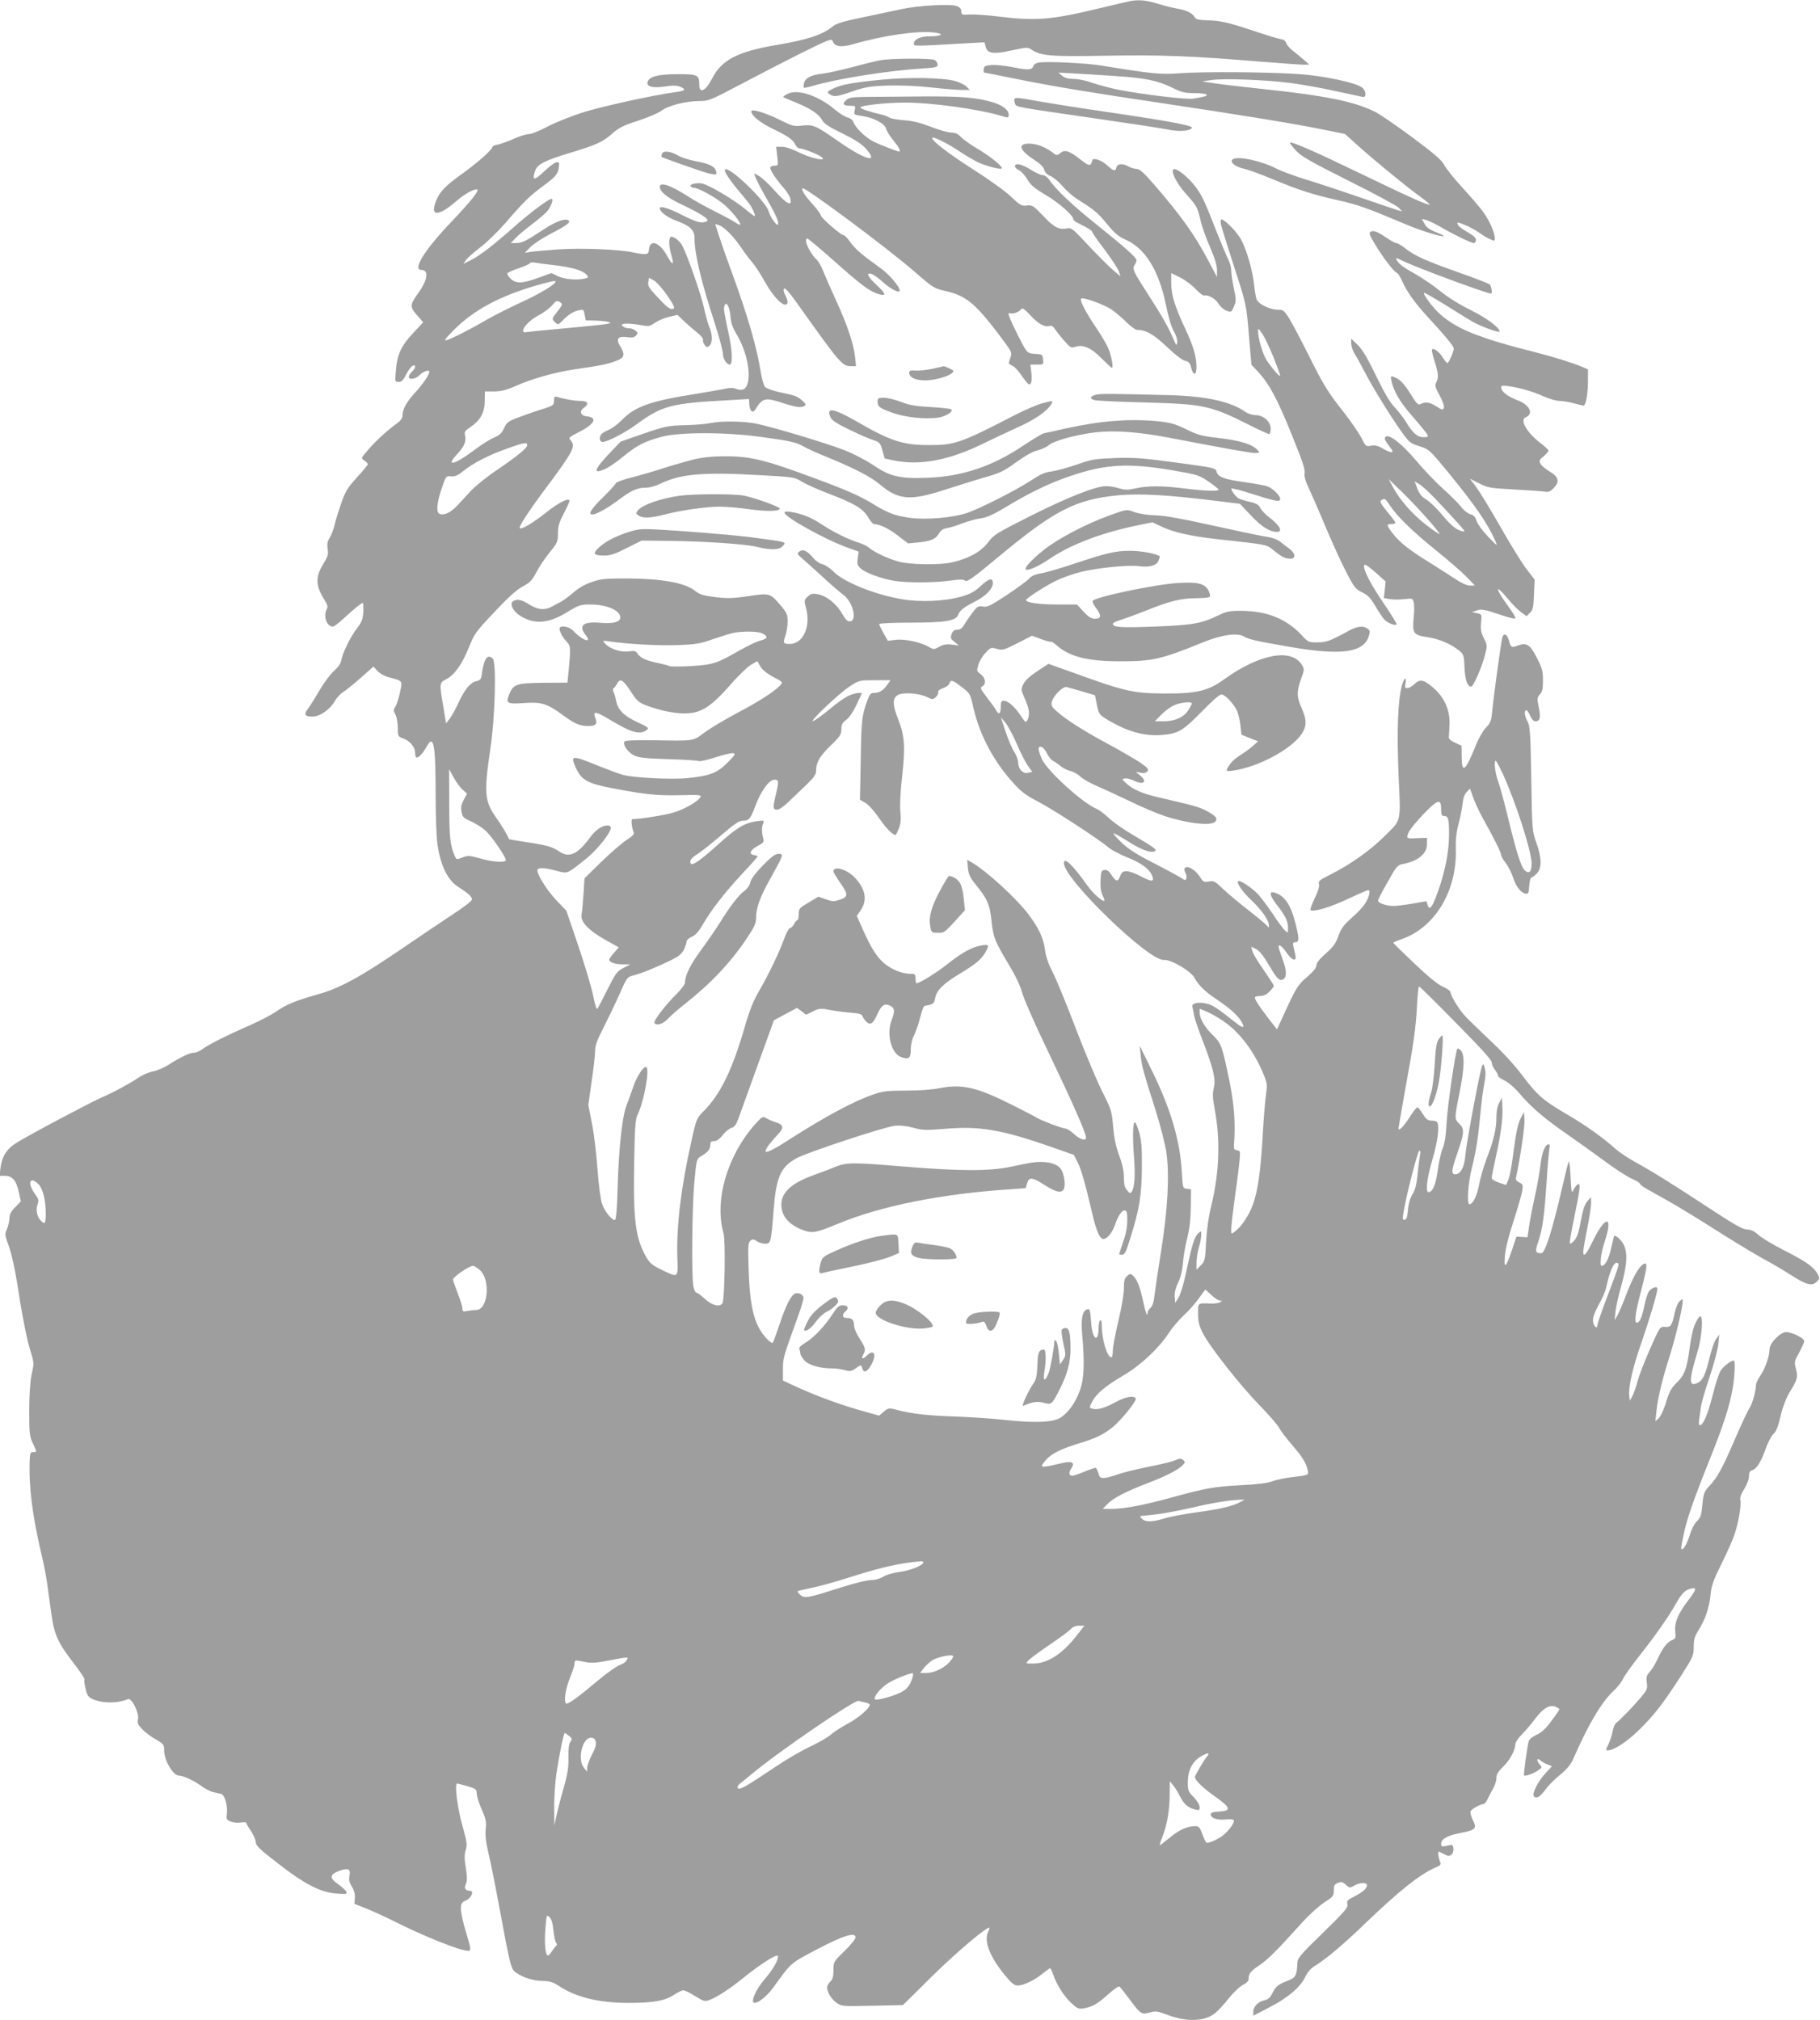 <?xml version="1.0" standalone="no"?>
<!DOCTYPE svg PUBLIC "-//W3C//DTD SVG 20010904//EN"
 "http://www.w3.org/TR/2001/REC-SVG-20010904/DTD/svg10.dtd">
<svg version="1.0" xmlns="http://www.w3.org/2000/svg"
 width="1153pt" height="1280pt" viewBox="0 0 1153 1280"
 preserveAspectRatio="xMidYMid meet">
<g transform="translate(0,1280) scale(0.1,-0.1)"
fill="#9e9e9e" stroke="none">
<path d="M7160 12793 c-14 -3 -97 -22 -185 -43 -317 -77 -410 -84 -656 -54
-72 9 -153 14 -180 12 -45 -3 -49 -1 -49 20 0 15 -9 26 -27 33 -39 16 -249 4
-353 -19 -47 -10 -157 -34 -245 -52 -122 -25 -167 -39 -189 -57 -63 -53 -161
-85 -356 -118 -248 -42 -350 -95 -410 -215 -38 -75 -80 -96 -80 -39 0 65 -8
69 -138 69 -125 0 -183 -16 -190 -52 -5 -28 34 -37 111 -26 50 8 75 7 97 -2
40 -17 31 -26 -32 -34 -143 -19 -478 -93 -597 -132 -73 -24 -172 -64 -218 -89
-47 -25 -98 -45 -114 -45 -16 0 -59 -13 -95 -30 -36 -16 -81 -32 -100 -36 -19
-3 -34 -10 -34 -14 0 -17 -93 -100 -188 -168 -107 -76 -144 -114 -167 -169
-45 -106 9 -109 126 -7 50 43 104 74 129 74 23 0 -30 -68 -160 -205 -169 -177
-249 -305 -191 -305 49 0 41 -63 -18 -145 -55 -77 -56 -88 -10 -141 l40 -46
-53 -57 c-88 -92 -112 -144 -121 -258 -5 -61 -4 -63 19 -63 18 0 29 11 48 49
14 27 32 51 41 54 22 9 19 -16 -5 -38 -11 -10 -20 -24 -20 -32 0 -22 45 -15
70 12 21 22 60 35 60 20 0 -18 -40 -78 -88 -130 -57 -62 -82 -108 -82 -148 0
-15 -12 -32 -32 -47 -64 -46 -137 -113 -184 -168 -48 -55 -48 -55 -26 -70 12
-8 22 -18 22 -23 0 -5 -31 -43 -69 -84 -58 -64 -73 -88 -99 -163 -17 -48 -36
-109 -42 -137 -6 -27 -20 -64 -31 -81 -15 -25 -18 -42 -13 -72 5 -35 1 -48
-30 -99 -49 -80 -47 -134 11 -226 18 -29 21 -42 13 -57 -23 -44 0 -110 39
-110 7 0 36 22 64 48 65 60 116 102 125 102 4 0 5 -25 4 -56 -3 -46 -10 -65
-39 -103 -42 -54 -90 -152 -100 -201 -4 -24 -20 -47 -47 -71 -23 -20 -63 -74
-90 -120 -27 -46 -60 -99 -73 -117 -30 -39 -23 -52 26 -52 48 0 111 44 143 99
12 22 36 47 53 57 16 10 66 50 110 89 l81 72 25 -28 c14 -15 44 -32 68 -39 95
-25 91 -20 75 -97 -8 -37 -21 -77 -29 -90 -13 -19 -13 -25 0 -50 8 -15 15 -53
15 -83 0 -55 1 -56 35 -69 43 -15 75 -55 75 -92 0 -16 4 -29 10 -29 14 0 42
31 62 68 46 85 58 19 58 -320 0 -119 5 -251 11 -294 18 -134 64 -229 129 -271
63 -40 90 -64 90 -81 0 -11 -52 -50 -133 -103 -73 -48 -211 -141 -307 -207
-267 -182 -394 -252 -536 -292 -142 -40 -203 -65 -269 -112 -28 -19 -99 -56
-160 -83 -149 -65 -263 -123 -301 -151 -17 -13 -42 -24 -56 -24 -26 0 -83 -27
-163 -78 -27 -17 -71 -36 -96 -40 -25 -5 -66 -22 -90 -39 -62 -41 -163 -96
-234 -126 -67 -29 -462 -238 -541 -288 -61 -37 -92 -87 -101 -159 l-6 -50 36
0 c46 0 72 -32 87 -107 l12 -55 -36 -37 c-26 -26 -36 -46 -36 -68 0 -17 -7
-47 -15 -68 -15 -34 -14 -40 3 -88 28 -74 48 -168 81 -384 17 -103 42 -228 57
-278 32 -108 31 -94 13 -180 -8 -43 -14 -131 -14 -225 0 -139 2 -160 23 -204
27 -59 27 -56 2 -56 -17 0 -20 -7 -22 -52 -6 -172 17 -350 76 -602 14 -56 29
-137 35 -181 6 -44 18 -128 26 -187 18 -134 42 -186 139 -312 42 -54 74 -102
71 -106 -3 -5 0 -31 7 -59 9 -41 17 -53 42 -65 62 -29 159 -30 227 -1 24 9 73
-91 63 -129 -5 -23 0 -34 27 -62 19 -20 58 -49 87 -65 49 -29 52 -33 52 -70 0
-63 57 -159 94 -159 29 -1 94 -31 145 -68 23 -17 57 -34 74 -37 18 -4 40 -9
49 -11 22 -7 42 -77 35 -126 -4 -33 -2 -38 24 -49 16 -6 45 -9 64 -6 19 3 35
2 35 -2 0 -4 13 -28 30 -52 16 -24 30 -56 30 -70 0 -21 24 -45 138 -133 169
-132 270 -185 372 -193 63 -5 70 -4 64 11 -4 9 -26 30 -50 47 -58 39 -57 62 1
84 60 23 78 15 69 -30 -5 -26 -1 -43 16 -70 14 -23 20 -47 18 -71 l-3 -36 80
-32 c44 -18 116 -51 160 -73 195 -99 430 -193 481 -193 20 0 18 14 -16 125
-16 54 -30 116 -30 139 0 36 4 43 33 56 33 15 52 60 25 60 -30 1 -40 16 -27
43 9 20 9 43 0 101 -9 57 -10 84 -1 114 11 34 8 51 -20 153 -32 110 -52 269
-34 269 4 0 34 -8 66 -17 53 -16 58 -20 58 -46 0 -16 14 -61 31 -100 27 -60
31 -79 26 -125 -4 -40 1 -83 18 -156 14 -56 45 -213 70 -349 67 -361 72 -384
104 -405 45 -32 110 -52 169 -53 47 -1 66 -7 110 -36 104 -68 250 -103 436
-103 153 0 228 13 285 51 25 16 51 29 60 29 9 0 42 -16 75 -37 53 -33 62 -35
89 -25 49 18 131 72 209 135 116 94 222 161 226 144 5 -24 -31 -86 -88 -152
-48 -57 -81 -127 -66 -142 15 -15 82 35 123 92 118 163 107 154 278 244 167
88 245 112 245 76 0 -10 -31 -49 -70 -86 -69 -68 -70 -69 -70 -122 0 -41 -5
-58 -20 -72 -11 -10 -20 -27 -20 -37 0 -30 27 -75 61 -98 30 -22 37 -22 225
-18 l194 4 182 180 c158 156 354 321 366 310 2 -3 -1 -13 -7 -24 -30 -57 8
-158 104 -275 44 -53 61 -67 83 -67 37 1 105 33 156 75 24 19 46 35 49 35 3 0
11 -17 18 -37 21 -64 68 -140 115 -183 40 -37 48 -40 82 -34 53 10 84 27 153
89 34 30 65 52 70 49 5 -3 33 -38 62 -77 74 -100 78 -102 130 -88 38 11 49 9
111 -14 127 -48 241 -43 306 12 18 14 56 56 85 93 30 37 69 74 89 84 22 11 36
24 36 36 0 35 12 51 69 89 55 38 107 89 269 269 45 50 109 108 142 129 55 35
60 41 60 76 0 31 4 39 27 48 22 8 30 6 50 -13 23 -21 25 -21 52 -5 36 21 81
22 81 3 0 -21 -25 -43 -81 -72 -43 -21 -48 -28 -43 -49 5 -21 -15 -44 -155
-181 -147 -143 -161 -160 -162 -193 -3 -77 -11 -92 -62 -111 -60 -23 -74 -34
-97 -80 -14 -27 -27 -39 -49 -43 -39 -8 -71 -40 -71 -72 l0 -26 100 52 c116
59 199 129 229 194 14 30 35 54 63 71 74 46 178 134 318 269 221 212 349 313
449 355 23 9 30 17 26 29 -13 32 -18 74 -9 70 5 -3 21 -11 36 -18 23 -12 30
-12 43 -1 20 17 16 67 -5 61 -55 -14 -60 -13 -60 8 0 30 41 52 123 68 95 18
105 28 78 81 -11 23 -18 48 -15 56 6 14 62 46 83 46 6 0 17 15 26 33 8 17 24
48 35 67 11 19 20 48 20 65 0 23 11 41 41 70 44 42 78 105 79 143 0 13 18 40
43 65 23 23 60 67 83 98 49 66 94 92 130 75 13 -6 24 -13 24 -16 -1 -3 -23
-36 -51 -73 -37 -50 -63 -74 -94 -88 -24 -11 -47 -28 -50 -40 -9 -28 -34 -213
-30 -218 7 -6 49 8 84 29 31 20 32 22 17 39 -23 25 -22 49 2 28 9 -8 30 -21
46 -26 l28 -11 -42 -46 c-49 -53 -87 -131 -72 -146 16 -16 38 -3 72 43 17 24
58 66 93 94 46 38 68 65 86 106 94 215 178 356 252 425 24 22 52 57 61 77 9
20 57 87 106 149 102 129 185 248 230 329 37 65 57 85 95 94 39 10 35 -6 -19
-76 -63 -82 -87 -141 -81 -196 4 -39 2 -45 -17 -53 -33 -12 -62 -50 -92 -115
-15 -33 -38 -72 -52 -87 -21 -23 -24 -34 -19 -69 5 -39 2 -46 -41 -97 -47 -56
-126 -137 -154 -159 -8 -6 -18 -30 -22 -53 -4 -23 -16 -59 -26 -81 -17 -33
-18 -39 -5 -39 38 0 117 51 193 124 96 92 162 177 273 351 75 117 79 126 79
181 0 47 6 66 30 105 42 64 70 148 77 228 5 54 17 88 68 191 34 69 72 153 83
187 26 74 45 189 37 220 -3 15 5 38 25 69 17 28 30 61 30 80 0 24 5 34 20 39
29 9 56 52 86 136 14 41 37 83 49 94 17 14 30 46 45 113 14 58 35 113 57 150
51 83 54 96 41 148 -12 44 -11 49 20 104 17 32 32 65 32 73 0 19 -77 57 -115
57 -37 0 -105 -71 -105 -110 0 -42 -26 -118 -56 -163 -16 -23 -28 -49 -29 -57
-3 -53 -22 -121 -43 -154 -14 -22 -55 -111 -93 -199 -78 -181 -107 -234 -159
-291 -35 -38 -38 -47 -45 -119 -6 -67 -11 -82 -36 -106 -16 -17 -34 -52 -44
-87 -10 -32 -26 -68 -36 -79 -23 -24 -24 -16 -3 82 20 97 63 221 162 468 89
222 128 341 148 454 14 79 18 181 8 181 -18 0 -68 -39 -84 -65 -10 -16 -33
-86 -50 -155 -30 -119 -60 -190 -81 -190 -6 0 -8 15 -5 33 3 17 8 53 11 79 3
26 28 114 56 195 27 81 52 175 55 208 l6 60 -21 -30 c-11 -16 -30 -70 -41
-119 -26 -107 -43 -143 -76 -158 -56 -26 -56 12 1 201 31 102 37 252 9 216
-30 -38 -45 -88 -60 -197 -17 -130 -32 -171 -84 -221 -31 -30 -45 -54 -65
-121 -14 -47 -35 -91 -47 -102 l-21 -19 7 65 c9 88 39 209 87 359 36 116 79
296 79 337 0 16 -1 16 -20 -1 -10 -9 -24 -43 -31 -74 -16 -80 -24 -91 -61 -88
-32 2 -32 2 -94 -138 -34 -77 -70 -169 -79 -204 -9 -35 -24 -78 -33 -95 l-17
-31 -3 30 c-7 55 20 175 75 333 53 153 103 321 103 347 0 20 -39 6 -55 -19 -8
-11 -21 -54 -29 -95 -15 -71 -29 -101 -47 -101 -17 0 -8 67 26 195 19 72 35
143 35 158 0 24 -2 26 -20 17 -27 -15 -68 -87 -110 -199 -20 -53 -44 -109 -54
-126 l-17 -30 5 53 c3 29 19 103 37 165 39 139 42 218 11 269 -19 30 -50 56
-57 46 0 -2 -9 -37 -19 -80 -15 -67 -38 -108 -59 -108 -15 0 -5 81 18 150 58
172 6 174 -76 3 -39 -81 -59 -103 -59 -64 0 11 11 76 25 145 14 69 25 143 25
163 l-1 38 -23 -26 c-17 -20 -28 -54 -41 -124 -12 -69 -24 -104 -40 -123 -13
-15 -26 -24 -29 -21 -4 3 7 69 23 145 40 193 46 237 29 232 -7 -3 -20 -18 -28
-34 -14 -28 -15 -25 -20 81 -3 61 -8 103 -12 95 -4 -8 -21 -76 -38 -150 -65
-282 -111 -430 -135 -430 -40 0 -42 9 -17 82 25 76 36 156 52 398 5 85 13 167
16 183 4 16 2 27 -5 27 -22 0 -44 -53 -52 -132 -5 -45 -20 -129 -33 -187 -13
-58 -30 -143 -37 -188 l-12 -82 -35 2 -35 2 -28 -84 c-39 -115 -53 -126 -45
-36 3 43 25 129 55 220 27 83 51 168 55 191 5 37 3 42 -19 52 -19 9 -24 17
-20 34 25 117 56 324 53 363 l-3 50 -17 -32 c-22 -39 -33 -93 -53 -246 -8 -64
-21 -133 -29 -151 l-14 -34 -46 15 c-26 9 -46 22 -46 30 0 8 11 62 24 121 33
147 48 256 44 327 l-3 60 -17 -32 c-12 -21 -18 -54 -18 -94 0 -72 -17 -144
-64 -266 -18 -48 -39 -121 -46 -161 -13 -69 -39 -122 -61 -122 -17 0 -9 132
15 228 28 110 41 198 56 360 6 62 16 141 23 175 9 42 10 73 4 97 -8 31 -10 33
-18 15 -14 -33 -100 -491 -106 -567 -6 -75 -30 -118 -64 -118 -27 0 -24 25 16
141 42 121 43 148 10 179 -31 29 -31 36 -1 185 34 168 37 252 10 280 -9 9 -19
14 -21 11 -12 -12 -64 -370 -69 -476 -4 -80 -12 -127 -24 -155 -10 -22 -23
-80 -30 -129 -12 -93 -29 -140 -55 -149 -27 -11 -18 78 20 208 33 112 46 209
30 235 -3 5 -19 10 -35 10 -24 0 -35 8 -54 39 -14 22 -29 42 -34 45 -5 3 -25
-20 -45 -52 -38 -62 -77 -104 -77 -82 0 6 18 110 39 229 56 304 71 408 78 549
3 67 9 122 13 122 4 0 109 -103 233 -230 154 -155 227 -236 227 -250 0 -12 9
-33 20 -47 11 -14 20 -31 20 -38 0 -7 18 -20 40 -30 24 -11 63 -44 94 -80 75
-89 159 -161 298 -257 66 -46 175 -124 242 -173 67 -50 145 -101 174 -113 28
-12 52 -27 52 -32 0 -5 19 -20 43 -33 23 -13 85 -48 137 -77 52 -29 185 -110
295 -180 110 -70 247 -153 305 -185 58 -31 139 -79 180 -106 94 -60 130 -69
159 -40 21 21 21 22 4 53 -25 43 -79 80 -216 149 -64 33 -135 75 -156 94 -28
25 -48 35 -72 35 -27 0 -77 28 -234 131 -239 157 -372 240 -480 299 -44 24
-100 62 -125 85 -70 63 -185 146 -295 210 -157 91 -195 124 -289 249 -56 74
-132 156 -213 231 -68 65 -139 133 -157 154 -37 42 -86 123 -86 143 0 8 -22
25 -50 37 -33 15 -93 64 -180 147 -72 68 -131 126 -133 130 -1 3 21 13 48 22
213 72 354 302 348 567 -2 63 3 111 16 160 11 39 22 96 26 128 4 39 13 65 27
79 l21 21 21 -59 c12 -32 37 -86 55 -119 71 -127 121 -226 121 -241 0 -8 13
-32 29 -52 16 -20 36 -61 46 -90 19 -59 50 -99 80 -104 18 -3 20 3 23 50 2 28
8 52 13 52 5 0 21 11 34 25 34 33 33 99 -2 196 -26 73 -27 78 -32 404 -5 289
-8 334 -23 362 -20 35 -24 73 -8 73 5 0 16 -16 24 -35 10 -23 22 -35 34 -35
29 0 34 25 20 91 -11 53 -10 60 8 80 15 16 19 36 19 89 0 58 -5 77 -39 143
-42 83 -66 98 -120 77 -41 -15 -44 -13 -56 30 -12 44 -35 53 -43 18 -9 -36
-55 -375 -63 -458 -6 -67 -10 -79 -40 -110 -20 -21 -49 -72 -69 -124 -63 -155
-85 -170 -85 -58 l-1 67 -42 20 c-32 15 -41 25 -38 40 1 11 3 50 4 86 1 84
-34 161 -100 219 -62 54 -87 60 -122 26 -15 -14 -35 -26 -45 -26 -15 0 -17 5
-12 30 9 47 -10 35 -23 -14 -26 -103 -32 -286 -21 -563 14 -316 22 -281 -95
-397 -85 -84 -214 -176 -333 -235 -73 -37 -82 -44 -76 -63 4 -14 -5 -44 -27
-89 -18 -38 -30 -72 -26 -75 15 -15 129 19 237 71 64 30 121 55 128 55 8 0 10
-9 6 -27 -11 -46 -40 -85 -108 -146 -53 -47 -69 -68 -87 -118 -18 -49 -34 -70
-81 -111 -38 -34 -58 -59 -58 -74 0 -15 -19 -39 -58 -73 -60 -51 -69 -65 -147
-235 l-45 -98 -53 68 c-62 81 -87 119 -87 134 0 5 15 10 33 10 23 0 41 8 60
28 15 15 27 32 27 36 0 4 -29 49 -64 100 -36 50 -68 104 -72 120 l-7 28 32
-16 c21 -11 46 -43 77 -96 52 -88 67 -105 89 -97 28 11 28 54 1 128 -14 38
-26 74 -26 80 0 21 21 6 50 -36 17 -25 38 -45 47 -45 16 0 15 10 -3 83 -5 21
-3 27 9 27 28 0 29 20 7 108 -31 129 -70 187 -137 207 -37 10 -28 -22 22 -86
50 -64 65 -96 65 -141 0 -31 0 -31 -20 -13 -11 10 -45 56 -75 102 -31 46 -72
101 -92 124 -37 41 -119 96 -129 86 -12 -11 29 -70 87 -124 65 -62 110 -127
108 -159 0 -10 -3 -13 -6 -6 -2 6 -55 51 -116 99 -62 47 -137 111 -168 140
-52 50 -59 54 -90 48 -32 -6 -37 -3 -59 32 -28 42 -76 71 -92 55 -7 -7 -6 -17
2 -32 6 -12 9 -28 6 -36 -5 -13 -10 -13 -33 4 -16 10 -93 52 -173 93 -108 55
-160 88 -205 131 -33 32 -55 57 -50 58 6 0 47 -23 90 -50 83 -53 141 -75 169
-64 21 8 4 21 -138 105 -60 35 -128 83 -152 107 -24 23 -58 49 -76 57 -90 37
-313 240 -347 315 -11 25 -21 53 -21 63 0 31 34 15 52 -25 10 -21 28 -43 40
-49 13 -7 35 -22 50 -35 15 -12 42 -25 60 -29 18 -4 47 -20 63 -36 17 -15 62
-41 100 -57 39 -17 132 -60 208 -96 75 -37 177 -80 225 -96 145 -48 297 -65
322 -35 16 20 4 34 -57 68 -45 24 -82 34 -307 86 -102 24 -161 50 -202 89 -28
26 -28 27 -7 30 12 2 35 -4 52 -12 64 -33 95 -11 44 31 l-28 23 31 -6 c20 -4
34 -1 43 9 10 13 3 22 -48 57 -34 22 -121 73 -193 112 -149 79 -274 158 -332
210 -34 30 -38 38 -32 63 10 38 71 99 94 92 9 -3 54 -15 98 -28 l81 -24 12
-60 c11 -55 16 -63 54 -87 129 -80 240 -113 353 -105 107 8 136 25 256 147 65
67 114 110 126 110 22 0 72 -52 98 -101 8 -17 18 -58 22 -92 l7 -62 52 -21 53
-21 -28 -25 c-15 -14 -45 -37 -67 -51 -53 -35 -68 -47 -88 -77 -24 -35 -22
-39 21 -33 162 22 373 135 439 234 32 48 32 89 -1 163 -32 72 -32 103 -4 183
22 59 22 64 6 90 -65 108 -269 70 -491 -90 -104 -75 -174 -92 -382 -91 -203 2
-244 11 -626 150 l-107 38 -71 -47 c-47 -31 -77 -59 -88 -82 -16 -33 -15 -36
10 -93 29 -64 33 -101 16 -134 -10 -19 -13 -17 -44 30 -39 57 -79 92 -106 92
-15 0 -19 -8 -19 -40 0 -44 -13 -52 -31 -17 -7 12 -33 48 -58 80 -40 52 -43
60 -28 68 26 15 21 54 -10 77 -26 19 -26 21 -15 60 7 23 27 57 46 76 31 34 34
35 71 25 36 -10 45 -8 131 36 l92 47 57 -21 c32 -12 60 -19 63 -17 3 3 21 -9
40 -26 80 -69 194 -98 399 -98 205 0 260 13 521 119 119 49 222 64 263 38 30
-18 78 -29 299 -67 317 -54 457 -35 491 67 10 32 9 38 -7 50 -27 20 -66 16
-120 -14 -119 -65 -139 -72 -197 -73 -58 0 -60 1 -105 50 -95 101 -220 150
-383 150 -70 0 -90 -4 -143 -30 -104 -51 -163 -61 -406 -70 -212 -8 -260 -5
-260 19 0 4 19 14 43 21 23 7 98 34 166 61 152 61 224 79 323 79 42 0 80 4 83
10 3 5 -1 23 -9 39 -23 44 -69 55 -195 47 -147 -9 -531 -90 -539 -114 -2 -6 8
-27 22 -45 36 -47 34 -67 -6 -67 -25 0 -41 10 -74 45 l-41 45 -124 0 c-116 0
-199 12 -199 28 1 11 118 87 189 122 36 18 106 43 157 56 104 26 304 46 369
37 67 -9 110 3 124 33 6 15 10 28 9 29 -22 17 -117 35 -186 35 -97 0 -148 -12
-367 -85 -88 -29 -181 -56 -206 -59 -31 -5 -54 -15 -70 -33 -13 -14 -77 -61
-142 -104 -102 -67 -122 -77 -150 -72 -30 4 -36 1 -66 -39 -18 -23 -41 -58
-52 -75 -13 -24 -26 -33 -44 -33 -19 0 -28 -7 -36 -27 -9 -25 -7 -30 18 -50
l28 -23 -45 6 c-34 4 -54 0 -80 -14 -33 -18 -35 -18 -65 -1 -50 30 -153 52
-210 45 l-50 -6 -28 49 c-15 27 -27 53 -27 57 0 5 89 9 198 9 217 0 287 11
302 49 11 29 36 49 106 84 69 35 114 81 114 118 0 36 -25 30 -78 -20 -38 -35
-63 -49 -122 -66 -106 -30 -260 -37 -379 -16 -174 30 -367 109 -431 175 -21
21 -52 42 -69 46 -17 3 -43 21 -58 39 -39 46 -65 59 -88 42 -17 -13 -16 -16
20 -47 22 -19 80 -71 130 -117 49 -46 107 -95 127 -110 61 -44 91 -164 43
-169 -15 -2 -28 11 -50 49 -36 63 -100 114 -155 123 -34 6 -44 3 -63 -15 -23
-22 -23 -25 -10 -74 31 -116 -19 -226 -103 -226 -42 0 -45 5 -28 52 8 22 14
63 14 90 0 43 -5 55 -41 98 -70 83 -70 83 -208 63 -101 -15 -134 -15 -212 -6
-78 10 -98 17 -129 42 -60 48 -211 75 -420 76 -147 0 -172 -2 -232 -23 -44
-15 -84 -39 -115 -66 -27 -23 -61 -49 -78 -58 -16 -8 -43 -23 -60 -32 -45 -24
-88 -20 -142 14 -48 31 -77 37 -103 20 -22 -14 -1 -60 39 -87 91 -61 181 -56
300 16 79 48 88 51 151 51 103 0 190 -37 190 -82 0 -29 -45 -41 -127 -34 -108
10 -140 -17 -93 -77 46 -58 -21 -35 -79 27 -23 24 -69 35 -84 20 -9 -10 12
-57 40 -86 29 -30 29 -39 17 -173 l-9 -90 -151 -1 c-173 -2 -192 -8 -219 -76
-22 -55 -12 -60 101 -52 104 7 143 -5 236 -74 76 -56 111 -72 163 -72 51 0 61
12 46 53 -17 44 4 41 93 -13 136 -82 189 -97 232 -66 18 14 14 17 -57 50 -86
40 -125 79 -135 134 -4 20 -11 45 -16 56 -6 12 -7 21 -1 25 6 3 15 16 22 29
19 36 39 26 86 -47 41 -63 51 -72 102 -91 127 -48 253 -63 324 -38 60 20 115
66 206 169 48 56 107 112 129 126 l42 24 19 -33 c12 -21 42 -46 82 -67 61 -32
62 -33 44 -53 -34 -38 -138 -105 -274 -176 -75 -40 -166 -94 -204 -122 -77
-57 -61 -55 -331 -50 -116 1 -174 -1 -178 -9 -12 -19 22 -68 61 -87 31 -15 70
-19 218 -24 99 -3 185 -8 191 -12 6 -4 52 6 104 23 51 16 103 29 114 27 18 -3
14 -11 -35 -60 -65 -66 -113 -84 -254 -98 -100 -10 -346 2 -410 21 -22 6 -95
33 -162 60 -163 66 -171 65 -134 -17 34 -76 76 -99 230 -128 209 -40 289 -48
435 -44 121 3 132 1 123 -13 -18 -30 -102 -77 -173 -98 -54 -16 -206 -40 -258
-41 -9 0 -4 -54 8 -82 6 -12 -5 -25 -46 -51 -29 -19 -101 -82 -159 -138 l-106
-104 -6 -100 c-4 -55 -9 -113 -13 -130 -8 -44 45 -100 150 -159 l86 -48 -30
-35 c-17 -18 -30 -38 -30 -43 0 -17 38 -30 86 -30 l47 0 -44 -23 c-40 -21 -49
-34 -99 -133 -30 -61 -59 -116 -64 -124 -6 -9 -15 17 -28 81 -10 52 -53 194
-94 316 l-76 223 -64 67 c-62 65 -130 176 -118 194 8 14 49 11 119 -8 73 -19
64 -23 188 76 72 58 157 165 157 197 0 8 -9 14 -20 14 -37 0 -77 -28 -114 -79
-77 -104 -130 -128 -191 -87 -46 31 -79 41 -214 61 -58 9 -105 17 -106 18 -10
27 -45 85 -80 134 -75 106 -80 158 -39 433 31 206 40 552 16 577 -32 32 -55 2
-68 -89 -5 -41 -10 -48 -34 -53 -40 -9 -74 -50 -114 -135 -19 -42 -45 -88 -57
-104 l-23 -29 -17 104 c-26 150 -26 154 19 176 52 27 101 97 143 202 34 86 43
98 162 224 89 95 142 142 180 162 45 24 58 38 85 89 17 34 55 90 84 126 50 61
53 68 53 121 0 45 7 69 38 128 21 40 37 76 35 80 -7 18 -70 -14 -149 -77 -85
-67 -155 -109 -166 -98 -8 8 50 98 156 241 186 249 200 277 166 316 -15 15
-11 19 50 50 102 51 125 94 53 101 -40 4 -50 33 -19 54 36 25 26 44 -21 44
-39 0 -102 11 -150 26 -14 4 -18 -1 -18 -24 0 -28 -4 -32 -67 -52 -38 -11
-105 -35 -149 -51 -75 -28 -83 -34 -100 -71 -14 -31 -28 -45 -63 -60 -25 -10
-77 -43 -116 -72 -128 -98 -198 -119 -122 -37 49 52 63 86 53 125 -5 19 1 28
34 50 63 42 91 92 91 165 l1 61 58 0 c43 0 75 8 124 29 113 51 257 92 393 112
156 22 208 33 263 55 47 19 51 39 19 91 -29 46 -14 65 45 57 32 -5 45 -2 56
11 13 15 12 19 -5 31 -10 8 -27 14 -36 14 -25 0 -49 11 -49 21 0 12 55 11 120
-1 50 -9 56 -8 91 16 21 14 61 31 90 37 l51 12 42 -40 c23 -22 61 -55 84 -73
23 -18 39 -38 36 -45 -2 -7 2 -21 10 -32 12 -16 16 -17 30 -6 21 17 21 71 0
119 -9 20 -24 75 -34 122 -17 79 -103 328 -136 391 -15 30 -50 59 -71 59 -18
0 -17 -62 2 -122 18 -62 5 -61 -29 2 -46 84 -108 107 -114 42 -3 -27 -7 -32
-30 -32 -15 0 -45 5 -67 10 -86 20 -333 30 -478 20 -78 -6 -158 -13 -177 -16
l-35 -6 35 36 c19 20 78 59 131 86 105 54 132 76 106 86 -26 10 -87 -15 -164
-67 -98 -65 -126 -79 -164 -79 l-33 0 30 31 c16 18 61 55 99 84 39 29 82 66
97 81 27 29 48 84 32 84 -20 -1 -140 -91 -241 -181 -130 -115 -213 -179 -273
-209 l-44 -22 15 23 c9 13 49 49 90 80 41 31 113 101 160 155 122 141 156 174
242 237 81 60 93 75 98 122 3 25 1 29 -16 27 -11 -2 -43 -26 -72 -53 -69 -66
-85 -66 -62 0 14 41 65 66 225 114 162 49 202 67 262 120 42 37 70 52 164 82
62 20 129 49 148 63 43 33 153 61 239 62 61 0 71 4 260 104 108 57 282 147
388 200 171 85 192 93 198 77 11 -37 53 -43 130 -21 188 55 410 87 513 74 68
-8 50 -24 -28 -24 -59 0 -100 -19 -100 -47 0 -16 -6 -17 336 3 l111 6 7 -26
c11 -46 47 -51 163 -26 96 21 104 22 127 6 63 -41 120 -45 474 -39 350 6 540
-1 982 -38 129 -10 251 -19 270 -19 l35 1 -37 32 c-20 17 -51 43 -68 56 -17
13 -36 34 -41 47 -4 13 -16 24 -25 24 -9 0 -78 20 -153 45 -186 62 -234 74
-319 76 -59 2 -75 6 -83 20 -13 25 -54 45 -109 54 -25 4 -81 18 -124 31 -75
23 -119 27 -176 17z m-3650 -1673 c111 -13 181 -33 204 -59 16 -17 15 -19 -6
-25 -49 -13 -132 -6 -174 14 l-41 20 -82 -30 c-102 -37 -143 -39 -177 -5 -14
14 -23 29 -19 34 3 5 34 19 70 31 36 12 68 26 71 32 4 5 18 7 33 4 14 -3 69
-10 121 -16z m718 -193 c41 -60 49 -79 38 -83 -20 -8 -41 9 -108 81 -47 51
-55 65 -51 88 l5 27 32 -18 c17 -10 55 -53 84 -95z m-708 89 c0 -17 -103 -79
-218 -131 -75 -35 -172 -84 -216 -109 -94 -56 -221 -121 -256 -131 -20 -6 -11
7 40 59 128 131 298 222 540 291 86 24 110 28 110 21z m40 -145 c0 -5 -13 -25
-30 -46 -35 -44 -36 -47 -12 -68 17 -16 20 -15 43 9 36 38 70 61 105 68 30 7
32 5 38 -28 l7 -36 57 -1 c31 -1 68 -4 82 -8 24 -7 23 -8 -10 -14 -19 -4 -136
-16 -260 -27 -124 -11 -233 -22 -242 -24 -58 -13 -5 64 72 105 35 18 74 48 88
65 21 26 29 31 44 23 10 -5 18 -13 18 -18z m-220 -892 c0 -17 -61 -68 -185
-152 -66 -44 -142 -105 -170 -135 -27 -30 -68 -73 -90 -97 -41 -43 -81 -62
-110 -51 -23 8 -18 70 13 161 27 80 28 80 60 77 25 -2 43 6 75 32 64 52 167
105 285 146 104 37 122 40 122 19z m1489 -1192 c39 -19 35 -34 -11 -45 -24 -6
-83 -35 -133 -63 -145 -83 -166 -90 -305 -99 -69 -4 -132 -4 -140 0 -8 4 -42
13 -75 20 -71 14 -111 33 -127 60 -10 16 -20 18 -55 13 -50 -7 -120 16 -149
49 -19 20 -19 20 21 15 117 -18 324 -29 439 -24 114 4 143 9 221 37 50 17 108
35 130 40 61 12 157 11 184 -3z m791 -327 c-25 -35 -49 -50 -83 -50 -19 0 -27
-8 -40 -42 -37 -100 -40 -128 -44 -379 l-5 -256 35 -20 c19 -11 58 -55 86 -96
44 -64 86 -107 105 -107 2 0 11 18 20 40 12 30 15 58 10 108 -4 41 0 128 11
222 21 189 16 260 -25 363 -37 93 -37 135 0 155 33 17 134 10 182 -14 36 -17
38 -17 57 0 11 10 17 24 15 31 -4 8 8 17 30 25 20 6 38 20 41 31 8 25 20 21
83 -28 48 -37 49 -40 70 -133 40 -171 129 -338 257 -477 43 -48 78 -74 148
-110 97 -50 393 -243 449 -292 19 -16 75 -46 126 -66 92 -37 143 -78 155 -126
7 -27 -14 -24 -80 11 -31 17 -69 30 -85 30 -24 0 -32 -6 -41 -30 -15 -41 -28
-38 -60 13 -13 19 -25 27 -40 25 -20 -3 -22 -10 -25 -66 -2 -42 2 -73 13 -94
8 -17 14 -33 12 -34 -11 -11 -74 46 -114 103 -89 125 -143 176 -143 134 0
-100 537 -620 633 -613 46 4 173 -71 196 -116 23 -43 66 -86 136 -132 81 -54
133 -100 156 -137 28 -45 18 -52 -27 -17 -117 93 -149 115 -185 124 -52 14
-102 5 -95 -18 2 -10 7 -34 11 -55 3 -21 27 -90 52 -155 69 -178 86 -247 73
-303 -9 -37 -8 -65 5 -135 37 -195 30 -403 -21 -612 -17 -68 -29 -152 -33
-230 -6 -115 -8 -124 -34 -149 l-27 -28 0 46 c0 25 7 68 15 95 8 27 15 62 15
78 0 29 0 29 -20 11 -23 -21 -38 -69 -76 -247 -15 -72 -36 -142 -48 -160 l-21
-33 -3 39 c-2 25 5 55 22 90 16 33 26 75 30 121 2 39 15 111 27 160 16 63 22
123 23 200 l1 110 -26 3 c-26 3 -26 4 -32 105 -11 202 -71 404 -193 651 l-74
151 6 -56 c6 -69 15 -103 92 -344 35 -111 65 -229 72 -283 19 -140 8 -355 -34
-617 -19 -121 -38 -248 -42 -282 -4 -41 -13 -68 -25 -79 -11 -9 -19 -24 -19
-32 0 -33 -13 1 -30 82 -20 89 -38 134 -65 156 -13 11 -19 10 -35 -5 -16 -14
-20 -31 -20 -79 0 -35 -15 -123 -35 -206 -19 -80 -35 -164 -35 -187 0 -24 -4
-43 -9 -43 -27 0 -61 113 -61 202 0 24 -4 37 -10 33 -5 -3 -10 -25 -10 -48 -1
-100 -40 -74 -47 30 -6 84 -9 94 -27 87 -30 -12 -39 -61 -30 -162 16 -179 12
-280 -15 -352 -27 -76 -71 -138 -121 -171 -46 -31 -162 -36 -348 -16 -75 9
-216 18 -312 22 -182 6 -274 16 -373 41 -57 15 -59 14 -88 -10 l-29 -25 -73
20 c-161 44 -321 102 -459 166 l-78 36 0 71 c0 73 2 77 99 346 17 47 31 95 31
106 0 22 -30 37 -53 28 -25 -9 -59 -76 -96 -188 -22 -65 -42 -120 -45 -123 -9
-10 -55 37 -82 83 -44 75 -65 183 -71 374 -5 154 -4 177 11 189 13 11 20 11
41 -3 13 -9 37 -16 53 -16 35 0 37 9 53 213 16 209 44 274 146 329 67 37 555
198 620 205 34 4 74 0 118 -12 59 -16 79 -17 203 -7 217 19 358 -5 676 -116
l139 -49 24 -47 c23 -45 48 -134 93 -326 26 -111 48 -160 70 -160 25 0 58 41
76 96 28 84 73 115 75 52 2 -67 -3 -101 -27 -170 -13 -40 -24 -73 -24 -75 0
-2 9 -3 19 -3 16 0 25 19 51 103 59 186 73 276 74 452 1 129 -3 172 -18 223
-10 34 -22 62 -26 62 -13 0 -16 -91 -6 -217 9 -119 4 -195 -14 -223 -9 -13
-13 -12 -30 9 -15 17 -20 38 -20 81 0 40 -9 84 -30 139 -21 57 -32 111 -38
183 -9 99 -11 108 -72 228 -34 69 -109 247 -166 397 -57 150 -122 308 -144
351 -29 56 -44 99 -50 144 -9 73 -39 138 -103 223 -78 103 -262 272 -358 329
l-32 19 5 -52 c4 -42 13 -61 52 -109 71 -87 86 -123 97 -223 11 -107 20 -130
109 -279 44 -73 75 -138 85 -178 9 -35 72 -180 140 -322 175 -365 265 -567
265 -597 0 -24 -38 -13 -76 22 -20 19 -45 35 -56 35 -19 0 -162 55 -183 70 -5
4 -73 39 -150 78 -227 114 -318 135 -460 108 -49 -10 -133 -16 -216 -16 -116
0 -145 -3 -205 -24 -122 -41 -308 -141 -534 -286 -104 -67 -150 -89 -150 -73
0 14 30 55 73 100 46 48 44 66 -10 83 -21 7 -48 18 -60 26 -20 13 -25 10 -70
-40 -177 -199 -259 -485 -199 -691 13 -44 7 -420 -7 -442 -17 -27 -66 -14
-111 27 -24 22 -48 40 -54 40 -6 0 -15 17 -19 38 -13 60 -9 505 6 663 13 144
14 146 42 163 43 25 59 45 59 72 0 19 5 24 24 24 16 0 35 13 55 39 17 21 42
42 55 45 18 4 29 19 44 59 10 28 65 181 122 338 l103 285 73 39 73 39 29 -21
29 -22 43 21 c40 20 47 21 114 8 39 -7 99 -15 133 -17 48 -4 64 -9 68 -23 3
-9 14 -25 25 -35 25 -22 42 -10 68 49 25 55 43 69 74 57 36 -14 40 -35 17 -93
-35 -89 -3 -214 61 -236 48 -17 60 -7 60 49 0 31 8 66 21 90 11 23 29 73 38
112 10 39 22 72 27 73 5 1 21 5 35 8 21 5 28 14 33 41 10 51 51 92 152 153
104 63 136 89 164 134 30 50 27 57 -26 47 -60 -11 -122 -46 -214 -119 -65 -52
-175 -120 -194 -120 -3 0 -6 14 -6 30 0 27 -3 30 -33 30 -51 0 -120 28 -165
66 -48 41 -84 98 -136 215 l-38 86 26 38 c43 63 28 136 -42 208 -49 50 -132
73 -132 36 0 -6 18 -36 39 -67 56 -79 56 -93 3 -112 -39 -13 -47 -13 -90 2
l-47 17 -62 -37 c-59 -35 -63 -39 -63 -74 0 -21 -4 -38 -8 -38 -5 0 -15 -11
-22 -25 -7 -14 -19 -25 -25 -25 -7 0 -22 -28 -35 -62 -32 -90 -99 -229 -159
-333 -38 -65 -62 -125 -91 -225 -81 -280 -156 -434 -264 -542 -42 -43 -45 -48
-75 -184 -66 -294 -96 -539 -90 -738 5 -136 8 -133 -98 -82 -58 28 -76 42 -97
78 -71 121 -86 240 -78 623 3 198 8 256 20 280 42 83 82 305 54 305 -19 0 -59
-63 -80 -125 -11 -33 -29 -84 -41 -113 -29 -72 -50 -264 -58 -519 -4 -151 -10
-213 -18 -213 -20 0 -64 54 -80 100 -10 27 -22 116 -30 225 -7 99 -23 230 -36
292 l-22 112 21 148 c12 81 22 168 22 193 0 36 12 69 54 150 29 58 75 153 101
212 47 106 48 108 89 118 51 13 151 54 236 96 51 25 69 40 83 68 9 20 17 44
17 52 0 8 15 21 33 29 22 9 43 32 69 77 56 96 138 201 248 320 55 58 100 109
100 112 0 2 -10 6 -22 8 -36 5 -27 31 20 57 39 21 43 26 37 50 -10 37 -10 73
0 95 8 18 5 19 -39 13 -79 -11 -128 -40 -246 -147 -116 -104 -164 -137 -174
-121 -11 17 4 36 47 63 23 15 89 67 147 117 83 72 112 90 136 91 40 0 49 12
83 103 34 89 84 157 118 157 27 0 28 -11 8 -95 -20 -83 -19 -95 8 -95 13 0 42
20 72 49 28 27 78 75 113 108 51 50 62 65 62 92 0 51 25 93 96 161 56 54 64
67 64 99 0 30 6 42 31 60 18 13 44 51 62 89 17 37 33 70 35 75 7 13 -43 7 -83
-12 -23 -10 -74 -46 -115 -81 -41 -34 -88 -69 -105 -77 -46 -22 157 172 228
218 60 39 61 39 159 39 l99 0 -21 -30z m1930 -117 c0 -5 -9 -22 -20 -40 -27
-46 -86 -73 -157 -73 l-57 0 39 40 c21 22 57 49 79 60 40 19 116 28 116 13z
m-1109 -255 c24 -56 56 -119 71 -140 l28 -38 -27 -6 c-33 -9 -63 24 -63 67 0
15 -11 44 -24 64 -13 19 -38 77 -55 128 l-30 92 28 -33 c15 -18 48 -78 72
-134z m3079 -190 c81 -176 181 -485 183 -566 1 -55 -15 -72 -43 -47 -24 22
-54 118 -109 345 -22 91 -49 191 -61 222 -19 54 -27 128 -14 128 3 0 23 -37
44 -82z m-6590 -100 l29 -27 -21 -38 c-16 -30 -19 -47 -14 -76 6 -34 13 -40
60 -61 28 -13 69 -38 89 -56 42 -37 139 -179 131 -192 -9 -14 -86 -9 -162 13
-69 19 -78 20 -112 6 -37 -14 -38 -14 -48 8 -30 66 -36 117 -36 331 l-1 221
28 -51 c15 -28 40 -63 57 -78z m6200 -129 c0 -32 4 -39 19 -39 26 0 31 -19 31
-115 0 -96 -19 -206 -54 -315 -47 -144 -70 -180 -83 -130 -3 11 -6 20 -7 20 0
0 -39 -7 -86 -15 -47 -8 -101 -15 -121 -15 -45 0 -99 18 -99 34 0 6 27 59 61
118 56 100 63 108 97 114 96 18 152 65 152 126 l0 40 -52 -2 c-80 -4 -79 -4
-66 32 6 18 50 72 96 120 93 96 112 101 112 27z m-1385 -1335 c106 -70 202
-196 262 -346 21 -51 22 -64 14 -120 -6 -35 -15 -148 -21 -253 -13 -233 -31
-360 -63 -448 -25 -68 -72 -139 -114 -170 -23 -18 -23 -18 -23 16 0 19 11 113
24 208 14 96 27 200 29 231 5 53 4 57 -16 60 -17 2 -21 9 -20 28 11 134 3 253
-26 400 -48 232 -53 248 -106 300 -52 50 -85 106 -85 144 l0 25 46 -19 c25
-11 70 -36 99 -56z m1251 -851 c-3 -16 -10 -70 -15 -120 -7 -69 -15 -102 -33
-130 -15 -25 -25 -59 -28 -98 -4 -45 -9 -61 -21 -63 -14 -3 -15 4 -7 50 19
113 90 388 100 388 6 0 8 -11 4 -27z m-8752 -186 c28 -28 46 -103 46 -187 0
-63 -7 -71 -33 -42 -23 25 -31 67 -19 101 9 26 7 35 -19 70 -48 68 -29 112 25
58z m10008 -502 c6 -7 -2 -33 -76 -227 -31 -81 -56 -155 -56 -164 0 -29 -25
-8 -28 24 -2 23 8 54 36 105 22 39 43 88 47 107 25 118 54 177 77 155z m-7214
-40 c72 -61 55 -255 -22 -255 -13 0 -38 -3 -55 -6 -27 -6 -31 -4 -31 14 0 12
-13 55 -30 97 -16 42 -30 81 -30 88 0 17 102 87 127 87 6 0 25 -11 41 -25z
m4636 -160 c21 -19 45 -35 54 -35 15 0 15 -2 2 -10 -8 -6 -35 -10 -60 -9 -84
3 -80 6 -80 -64 0 -51 6 -76 30 -123 42 -84 235 -330 361 -459 58 -60 114
-124 122 -141 9 -17 45 -66 82 -108 68 -80 88 -112 99 -159 8 -33 6 -34 -99
-46 -44 -5 -100 -17 -125 -26 -30 -12 -95 -20 -200 -25 -168 -9 -221 -18 -442
-79 -170 -47 -297 -71 -376 -71 l-56 0 28 29 c37 39 115 80 259 135 123 48
193 84 221 115 15 16 15 19 1 31 -13 11 -22 10 -53 -3 -20 -9 -97 -27 -170
-41 -73 -15 -159 -36 -190 -47 -31 -12 -70 -22 -86 -23 -25 -1 -31 4 -38 32
-5 17 -13 32 -18 32 -6 0 -38 -11 -72 -25 -34 -14 -67 -25 -74 -25 -22 0 -25
19 -8 45 26 39 8 50 -58 35 -143 -33 -146 -32 -102 20 34 39 95 70 209 105
107 32 155 56 213 102 55 45 156 169 147 183 -12 20 -67 10 -128 -24 -68 -37
-116 -51 -147 -41 -20 6 -20 7 -1 44 27 52 82 98 197 166 112 66 225 172 289
270 21 33 64 83 94 111 31 28 74 77 96 108 22 30 40 56 41 56 1 0 18 -16 38
-35z m186 -1310 c-45 -26 -121 -45 -274 -66 -82 -11 -177 -29 -211 -40 -75
-23 -119 -24 -141 -1 -17 16 -16 17 22 20 74 5 179 23 305 52 120 28 230 46
294 48 l30 1 -25 -14z m-2010 -383 c0 -19 -83 -53 -149 -61 -40 -5 -85 -18
-104 -30 -19 -12 -50 -21 -68 -21 -38 0 -131 -24 -291 -76 -124 -39 -148 -41
-173 -14 -17 18 -16 19 6 24 128 27 188 43 339 91 185 58 287 81 423 93 9 1
17 -2 17 -6z m969 -467 c-91 -116 -182 -174 -273 -175 -49 0 -49 0 -31 20 11
12 71 56 134 99 64 43 125 88 135 100 12 13 31 21 53 21 l33 0 -51 -65z m-805
-167 c-37 -39 -99 -68 -147 -68 l-38 0 23 31 c13 16 37 39 55 50 36 22 126 40
132 26 2 -5 -10 -22 -25 -39z m-2044 13 c-5 -11 -26 -25 -45 -31 -20 -7 -83
-52 -141 -101 -121 -102 -189 -151 -198 -142 -15 15 -4 91 24 160 17 41 30 83
30 94 0 22 3 22 67 9 38 -8 69 -6 148 9 132 25 128 25 115 2z m1810 -112 c-15
-50 -36 -75 -82 -96 -50 -23 -146 -48 -155 -40 -13 14 37 75 87 105 46 27 123
58 152 61 4 1 3 -13 -2 -30z m-297 -156 c15 -3 27 -9 27 -14 0 -22 -69 -82
-138 -119 -42 -23 -90 -54 -107 -69 -16 -16 -74 -49 -128 -75 -55 -25 -158
-85 -230 -134 -183 -123 -224 -146 -233 -131 -4 7 2 20 17 31 13 10 44 36 69
56 170 143 655 474 680 466 8 -3 27 -8 43 -11z m-1878 -211 c20 -16 21 -20 9
-37 -10 -14 -14 -44 -13 -100 2 -63 -5 -103 -29 -190 -18 -60 -38 -139 -46
-175 l-14 -65 -1 113 c-1 61 6 158 14 215 17 115 46 257 53 257 2 0 14 -8 27
-18z m169 -37 c5 -18 -3 -42 -24 -83 -16 -31 -30 -68 -30 -82 l-1 -25 -19 24
c-44 52 -12 191 44 191 17 0 26 -7 30 -25z m3874 -92 c-21 -25 -78 -122 -78
-132 0 -20 55 -73 131 -126 97 -68 101 -88 21 -93 -37 -2 -52 -7 -52 -17 0
-24 40 -38 92 -33 27 3 51 1 54 -4 7 -11 -20 -53 -55 -86 -32 -31 -111 -67
-120 -55 -4 4 -16 29 -25 56 -15 39 -22 47 -43 47 -50 0 -102 -23 -160 -71
-32 -27 -61 -49 -64 -49 -4 0 4 26 17 58 28 71 44 163 44 267 l1 80 20 -25
c12 -14 32 -46 45 -72 25 -50 51 -72 97 -83 24 -6 27 -4 27 16 0 13 -16 40
-37 62 -35 35 -38 43 -38 95 0 71 25 125 74 158 44 29 72 33 49 7z m-4142
-1103 c4 -36 11 -71 17 -78 7 -9 7 -16 1 -20 -5 -4 -17 -19 -27 -34 -10 -16
-21 -28 -26 -28 -16 0 -23 73 -16 168 7 92 8 93 26 75 13 -12 21 -40 25 -83z"/>
<path d="M4832 7316 c-47 -49 -74 -85 -78 -105 -4 -20 -20 -42 -40 -57 -38
-29 -90 -98 -156 -204 -26 -41 -79 -118 -117 -170 -67 -90 -101 -159 -101
-204 0 -12 -24 -44 -55 -75 -67 -65 -147 -170 -139 -182 12 -20 54 -8 86 27
18 19 62 58 98 86 175 138 296 266 404 427 46 69 56 92 56 126 0 64 24 130 91
250 84 150 85 155 51 155 -21 0 -45 -18 -100 -74z"/>
<path d="M5952 7151 c-54 -102 -70 -163 -58 -225 7 -34 9 -36 47 -36 43 0 39
-3 133 100 l39 43 -7 69 c-3 38 -13 83 -22 99 -13 26 -48 49 -72 49 -4 0 -31
-44 -60 -99z"/>
<path d="M6530 5433 c-14 -2 -72 -14 -130 -26 -134 -28 -323 -27 -675 2 -322
27 -361 27 -433 -2 -31 -13 -91 -36 -134 -51 -143 -51 -208 -110 -208 -189 0
-72 50 -130 141 -162 56 -20 81 -15 214 40 271 114 662 192 1096 220 l97 7 9
31 c12 42 33 39 114 -13 76 -49 114 -53 122 -12 7 34 -6 97 -25 119 -29 36
-103 50 -188 36z"/>
<path d="M5584 4970 c-73 -10 -186 -47 -295 -97 -71 -32 -80 -39 -89 -72 -15
-55 -13 -73 8 -67 9 3 73 17 142 31 148 30 262 59 310 81 l35 15 -3 59 c-4 68
4 64 -108 50z"/>
<path d="M5780 4901 c-17 -41 -8 -58 37 -70 51 -14 243 -14 243 0 0 19 -20 48
-40 59 -11 6 -55 15 -98 21 -42 5 -89 12 -103 15 -22 5 -28 1 -39 -25z"/>
<path d="M5213 4534 c-53 -41 -79 -69 -97 -107 -14 -28 -24 -52 -22 -55 12
-11 46 13 74 53 17 24 46 51 64 61 41 20 78 54 78 70 0 6 -6 16 -13 22 -9 8
-31 -3 -84 -44z"/>
<path d="M5581 4533 c-17 -16 -31 -37 -33 -48 -7 -46 190 -112 301 -102 29 3
55 8 58 11 19 19 -95 114 -177 146 -71 28 -113 26 -149 -7z"/>
<path d="M5277 4478 c-49 -77 -123 -155 -174 -185 -29 -17 -42 -30 -39 -40 3
-8 6 -21 6 -28 0 -7 11 -27 25 -43 26 -31 98 -52 179 -52 23 0 58 -5 79 -11
32 -9 41 -7 66 10 36 26 37 26 44 1 8 -31 30 -23 55 20 39 68 20 108 -29 59
-24 -24 -35 -19 -20 9 17 31 14 43 -24 102 -21 33 -35 67 -35 86 0 32 -13 44
-51 44 -23 0 -25 23 -4 40 25 21 18 40 -15 40 -25 0 -35 -9 -63 -52z"/>
<path d="M6164 4476 c-29 -13 -44 -33 -44 -58 0 -11 68 -6 102 7 11 4 19 -3
26 -24 17 -50 46 -41 69 22 12 28 19 55 16 60 -7 12 -136 7 -169 -7z"/>
<path d="M6726 4373 c-3 -7 2 -46 11 -87 16 -71 15 -76 -3 -103 l-19 -28 -7
69 c-3 38 -11 73 -17 79 -6 6 -11 8 -11 5 0 -36 -24 -172 -36 -205 -22 -59
-39 -56 -28 5 11 59 11 128 1 139 -4 4 -16 2 -25 -3 -13 -9 -18 -29 -20 -94
-2 -61 -8 -90 -21 -109 -33 -46 -83 -153 -69 -148 62 26 92 30 131 19 49 -13
51 -12 102 89 47 93 68 172 67 257 -1 99 -8 128 -32 128 -11 0 -22 -6 -24 -13z"/>
<path d="M5576 12418 c-27 -5 -106 -24 -175 -43 -69 -18 -153 -37 -186 -41
-75 -8 -113 -27 -121 -60 -4 -14 -4 -27 -2 -29 3 -3 27 2 54 10 155 46 469 96
692 111 90 5 102 8 102 25 0 10 -9 23 -19 29 -24 12 -277 11 -345 -2z"/>
<path d="M6583 12404 c-20 -3 -34 -12 -38 -25 -8 -24 -36 -24 -138 -3 -42 8
-97 14 -124 12 -41 -3 -48 -6 -51 -25 -2 -13 0 -23 3 -23 4 0 95 -18 203 -40
240 -48 443 -82 932 -155 474 -71 814 -126 1003 -164 l148 -30 82 -74 c99 -89
286 -243 385 -316 40 -29 71 -55 69 -57 -7 -8 -148 56 -437 196 -281 136 -438
205 -447 196 -3 -2 14 -25 36 -49 35 -38 90 -69 336 -193 163 -81 305 -158
316 -170 l21 -23 -23 6 c-13 4 -121 40 -239 81 -118 41 -273 92 -345 114 -71
22 -156 53 -187 69 -97 50 -245 82 -278 60 -23 -16 14 -48 71 -60 27 -6 106
-35 176 -64 167 -70 259 -100 421 -136 125 -28 181 -48 432 -154 97 -41 229
-81 237 -73 2 2 -21 14 -52 26 -40 16 -60 31 -71 53 l-16 30 28 -7 c15 -4 58
-25 96 -47 81 -47 188 -99 206 -99 6 0 12 9 12 20 0 14 -17 29 -54 50 -30 17
-57 37 -60 45 -3 8 -4 15 -2 15 19 0 98 -37 135 -63 25 -18 58 -38 74 -44 24
-11 27 -11 27 7 0 36 -38 121 -78 173 -21 29 -80 96 -130 151 -50 54 -100 117
-112 140 -17 32 -63 72 -203 176 -100 74 -206 147 -237 162 -128 64 -312 102
-700 143 -129 14 -271 30 -315 37 l-80 12 60 9 c78 11 337 2 495 -18 69 -9
197 -31 285 -51 88 -19 168 -36 178 -38 24 -6 23 36 -2 58 -35 31 -243 76
-408 87 -197 13 -596 16 -748 5 -123 -9 -175 -4 -500 49 -94 15 -336 27 -392
19z m470 -85 c197 -12 282 -29 372 -74 61 -30 80 -35 142 -35 39 0 74 -4 77
-9 6 -9 -8 -13 -85 -26 -40 -7 -325 27 -472 56 -54 11 -128 31 -166 44 -38 14
-90 25 -119 25 -35 0 -57 6 -73 20 l-24 20 95 -5 c52 -3 166 -10 253 -16z"/>
<path d="M5585 12295 c-186 -18 -260 -32 -308 -57 -38 -19 -40 -21 -22 -34 27
-20 44 -18 148 18 80 27 109 32 222 36 81 2 185 -2 274 -12 79 -9 166 -16 195
-16 l50 0 -21 21 c-11 12 -45 28 -74 36 -75 21 -296 25 -464 8z"/>
<path d="M4987 12204 c-16 -8 -27 -17 -25 -19 1 -2 39 -18 83 -36 93 -38 141
-71 164 -111 12 -22 44 -43 127 -83 77 -38 121 -66 147 -94 91 -101 1 -77
-175 46 -142 99 -156 105 -227 97 -54 -6 -62 -3 -148 40 -85 42 -173 68 -173
51 0 -27 52 -70 133 -110 100 -48 129 -68 146 -102 7 -13 18 -23 26 -23 22 0
119 -38 141 -56 37 -30 -70 -7 -146 31 -41 21 -84 35 -106 35 l-37 0 7 -60 c7
-59 7 -60 -19 -60 -14 0 -25 -6 -25 -14 0 -17 42 -79 86 -128 18 -21 36 -49
40 -63 15 -58 -20 -41 -103 52 -33 37 -75 76 -93 87 l-32 18 7 -23 c4 -13 33
-69 64 -124 65 -113 81 -149 81 -173 -1 -26 -48 36 -60 78 -18 66 -253 291
-277 266 -9 -9 28 -65 91 -140 67 -79 79 -95 96 -141 9 -23 1 -19 -55 27 -72
61 -233 156 -276 165 -35 7 -82 -4 -74 -17 3 -6 14 -10 23 -10 27 -1 137 -61
187 -104 46 -38 105 -110 105 -128 0 -5 -12 -1 -27 10 -16 11 -75 43 -133 72
-58 29 -139 74 -180 101 -105 67 -170 88 -170 55 0 -30 45 -67 133 -109 129
-61 184 -97 166 -108 -28 -17 -66 -8 -150 35 -92 47 -149 65 -149 46 0 -22 48
-58 108 -80 83 -30 112 -58 112 -108 0 -100 39 -266 131 -549 27 -84 49 -168
49 -186 0 -30 24 -67 43 -67 19 0 17 79 -3 177 -36 170 -37 178 -30 197 11 32
33 -9 38 -71 3 -39 14 -71 38 -110 65 -108 95 -255 66 -325 -12 -29 -36 -35
-77 -19 -11 4 -35 4 -55 -1 -19 -4 -107 -20 -195 -34 -285 -45 -383 -80 -464
-164 -25 -26 -64 -55 -86 -64 -21 -9 -43 -22 -47 -29 -14 -22 -9 -47 10 -47
29 0 142 58 211 109 167 122 219 136 596 156 l120 7 2 -33 c3 -43 21 -60 37
-35 47 76 62 80 180 41 81 -26 112 -30 134 -16 10 6 6 14 -17 34 -34 28 -35
29 -142 52 -42 9 -83 24 -92 33 -8 9 -20 51 -27 92 -26 162 -79 346 -182 630
-34 91 -71 198 -84 238 l-23 73 22 -7 c32 -9 93 -70 140 -139 22 -33 54 -76
71 -95 17 -19 54 -75 81 -124 49 -87 102 -146 130 -146 19 0 19 23 -1 62 -10
19 -12 34 -6 40 6 6 35 -28 79 -89 278 -391 288 -403 347 -403 l29 0 -6 59
c-9 83 -50 205 -122 361 -34 74 -70 158 -81 185 -10 28 -30 61 -45 75 -41 40
-78 123 -56 129 5 2 78 -60 164 -136 173 -154 230 -197 279 -213 61 -20 61 -5
2 50 -61 56 -76 87 -35 74 12 -4 45 -28 74 -54 45 -42 103 -70 103 -51 0 25
-67 103 -120 141 -119 85 -162 122 -193 166 -17 24 -36 44 -43 44 -17 0 -144
111 -144 126 0 7 -22 36 -48 66 -51 55 -77 96 -68 105 12 13 536 -377 712
-530 116 -101 121 -104 195 -121 126 -28 187 -78 333 -270 89 -118 89 -118 77
-153 -7 -19 -11 -36 -9 -37 1 -2 13 -8 25 -15 12 -6 37 -33 54 -59 18 -26 37
-50 43 -54 18 -12 26 16 20 70 l-6 52 41 0 c42 0 42 1 39 33 -3 31 -5 32 -50
35 -45 3 -48 5 -77 55 -16 29 -45 87 -65 130 -31 69 -33 77 -16 72 20 -6 59 9
72 29 5 7 25 -8 55 -41 49 -54 92 -78 123 -68 12 4 23 -4 35 -22 10 -16 37
-49 59 -74 38 -43 43 -45 69 -36 48 16 101 -7 166 -74 32 -32 61 -59 65 -59
12 0 -4 80 -24 126 -10 23 -45 83 -79 133 -73 108 -108 181 -87 181 32 0 139
-40 183 -68 27 -17 70 -54 98 -82 27 -27 58 -50 68 -50 56 0 105 -27 189 -107
53 -51 99 -86 116 -89 23 -5 31 -13 38 -42 14 -56 34 -53 34 5 0 63 -21 134
-72 242 -66 141 -88 213 -88 286 l0 65 58 -29 c32 -16 76 -49 97 -73 22 -23
46 -42 53 -40 26 6 72 -20 92 -53 11 -18 34 -38 51 -44 29 -10 31 -9 46 27 15
34 15 44 -1 118 -9 45 -16 96 -16 113 0 18 -9 50 -21 72 -11 22 -44 102 -74
177 -71 182 -88 219 -127 273 -46 65 -130 131 -145 115 -15 -15 22 -88 76
-149 73 -82 77 -88 97 -174 8 -37 35 -113 60 -169 30 -70 44 -115 44 -145 l0
-44 -53 100 c-88 168 -179 294 -351 492 -61 70 -87 93 -106 93 -14 0 -36 7
-50 15 -37 21 -71 19 -77 -5 -7 -28 -17 -25 -62 15 -35 32 -91 49 -91 28 0 -5
-4 -14 -9 -22 -8 -12 -20 -7 -63 26 -74 58 -101 67 -130 44 -22 -18 -23 -18
-53 5 -45 34 -99 54 -145 54 -77 0 -62 -42 37 -106 34 -22 55 -43 59 -60 4
-17 18 -31 40 -40 18 -7 52 -36 76 -64 24 -28 66 -65 93 -82 109 -68 129 -85
188 -157 49 -60 72 -79 123 -102 121 -55 207 -196 251 -413 15 -74 34 -138 49
-164 15 -26 24 -54 22 -70 -4 -25 -5 -24 -23 18 -32 75 -74 149 -156 276 -99
153 -107 170 -91 195 7 10 12 24 12 30 0 17 -66 76 -250 224 -158 126 -266
229 -304 288 -11 16 -27 27 -40 27 -12 0 -46 16 -76 35 -57 36 -100 45 -100
22 0 -8 11 -19 25 -25 14 -7 38 -32 53 -58 21 -36 45 -57 118 -100 83 -49 174
-129 174 -154 0 -5 15 -17 33 -25 59 -29 87 -46 87 -55 0 -5 35 -56 79 -113
43 -58 83 -119 89 -136 l11 -32 -43 36 c-24 20 -94 89 -156 155 -102 110 -113
119 -140 113 -51 -10 -82 6 -151 79 -63 66 -70 70 -104 66 -33 -4 -42 1 -100
56 -35 34 -140 109 -234 169 -166 105 -284 198 -263 205 14 4 103 -41 172 -88
30 -20 79 -49 107 -64 51 -25 150 -53 159 -43 10 10 -72 76 -149 122 -45 26
-94 61 -109 77 -19 20 -36 28 -61 28 -19 0 -77 16 -128 36 -67 26 -115 38
-169 42 -41 3 -84 10 -95 17 -11 7 -33 16 -50 19 -70 16 -135 37 -135 45 0 13
164 31 284 31 171 0 465 -41 609 -84 47 -14 47 -14 47 9 0 27 -36 56 -91 74
-100 32 -205 42 -454 40 -137 -1 -298 -3 -356 -3 -90 -1 -110 -4 -128 -20 -27
-24 -19 -36 25 -36 34 0 35 -1 29 -29 -6 -27 -5 -28 42 -35 75 -10 149 -48
157 -82 4 -15 25 -49 47 -75 33 -40 48 -69 36 -69 -13 0 -121 42 -163 63 -52
26 -117 90 -128 125 -4 12 -19 23 -34 27 -16 3 -53 26 -83 51 -106 90 -240
133 -302 98z"/>
<path d="M6427 12173 c-3 -5 -1 -17 3 -29 9 -23 -12 -19 540 -99 207 -30 396
-59 420 -64 63 -15 133 -13 154 2 17 12 7 16 -81 35 -55 12 -242 42 -414 67
-173 25 -376 57 -451 70 -150 27 -165 29 -171 18z"/>
<path d="M4193 11825 c-3 -9 -4 -17 -2 -19 12 -8 265 -97 300 -105 50 -11 53
-10 44 18 -9 28 -46 45 -130 60 -38 7 -89 23 -112 37 -47 27 -91 31 -100 9z"/>
<path d="M7735 11378 c4 -18 40 -134 80 -258 82 -253 81 -245 99 -468 l14
-163 44 -47 c68 -73 120 -169 213 -400 65 -160 85 -219 80 -240 -4 -20 5 -51
34 -112 22 -47 69 -157 106 -245 37 -88 92 -209 123 -268 51 -99 60 -110 101
-130 37 -18 53 -35 83 -85 20 -35 46 -74 58 -87 21 -23 67 -41 78 -31 2 3 -32
60 -78 127 -87 128 -134 218 -128 246 2 12 19 2 70 -42 l66 -59 -5 -52 -6 -53
38 -7 c20 -3 61 -4 91 0 52 6 54 5 60 -20 4 -14 4 -57 0 -94 -9 -104 -3 -113
87 -127 78 -12 149 -43 202 -86 28 -23 30 -30 33 -108 4 -80 18 -119 43 -119
13 0 69 128 86 198 16 61 16 64 -7 109 -18 36 -21 56 -17 98 5 53 5 53 -26 60
l-32 7 33 11 c29 9 48 5 138 -25 73 -25 104 -32 104 -23 0 7 -20 40 -44 72
-85 116 -89 152 -5 51 28 -35 67 -74 86 -87 l34 -25 22 22 c19 19 22 35 25
116 l4 94 -54 70 c-29 39 -104 160 -166 270 -62 109 -131 221 -152 249 l-38
50 58 -29 c54 -28 68 -31 221 -39 90 -5 178 -11 195 -14 24 -4 36 1 58 24 39
40 30 71 -29 105 -24 15 -50 36 -56 48 -10 19 -7 25 20 47 17 14 31 31 31 36
-1 6 -23 27 -51 48 -85 64 -133 148 -94 163 55 22 25 81 -56 110 -56 21 -99
54 -99 79 0 12 8 14 43 9 76 -11 160 -35 225 -65 36 -16 81 -29 101 -29 20 0
61 -7 91 -15 30 -8 58 -15 62 -15 14 0 28 76 28 152 l0 78 -37 16 c-62 26
-182 63 -288 90 -378 95 -523 155 -629 260 -42 42 -92 112 -85 119 3 2 63 -32
134 -76 72 -45 148 -92 170 -105 55 -32 175 -76 175 -64 0 25 -83 86 -184 136
-69 34 -143 80 -191 119 -43 35 -112 82 -154 106 -84 47 -108 65 -123 92 -8
16 -3 15 39 -6 78 -39 531 -207 559 -207 10 0 2 49 -9 58 -7 6 -92 39 -188 73
-212 75 -280 105 -342 152 -26 21 -53 37 -61 37 -8 0 -36 15 -63 34 -57 39
-83 49 -101 37 -11 -6 -5 -23 28 -77 51 -85 119 -174 138 -182 8 -2 22 -25 33
-49 30 -70 85 -146 173 -241 100 -108 156 -176 156 -190 0 -20 -32 -92 -40
-92 -5 0 -18 16 -30 35 -22 36 -57 62 -68 51 -3 -4 4 -37 16 -74 25 -77 27
-104 11 -135 -10 -18 -7 -31 21 -82 20 -37 31 -69 27 -79 -6 -15 -11 -14 -47
9 -42 27 -70 31 -100 15 -16 -8 -25 1 -64 64 -44 70 -68 94 -109 109 -16 6
-18 3 -12 -26 14 -66 54 -135 134 -226 45 -51 86 -102 92 -112 9 -17 6 -19
-24 -19 -38 0 -67 26 -112 100 -15 25 -47 65 -70 90 -30 31 -66 92 -118 200
-54 112 -86 166 -116 195 l-41 39 0 -29 c0 -17 9 -45 20 -63 12 -19 43 -75 69
-125 57 -107 151 -260 227 -368 51 -72 56 -77 116 -96 62 -20 64 -22 181 -164
171 -209 250 -323 299 -434 18 -39 17 -39 -45 25 -36 38 -67 81 -73 100 -7 25
-17 36 -39 42 -17 5 -43 25 -58 46 -15 20 -67 72 -115 115 -48 43 -125 124
-172 180 -89 106 -171 170 -192 149 -11 -11 -7 -19 37 -78 19 -26 -4 -25 -49
1 -36 21 -54 26 -80 21 -32 -6 -34 -5 -59 46 -15 29 -63 100 -108 158 -110
140 -132 176 -234 380 -48 96 -102 198 -120 226 -31 48 -36 52 -73 52 -50 1
-120 36 -131 65 -5 12 -12 54 -16 92 -9 89 -48 225 -83 288 -25 47 -104 127
-124 127 -5 0 -7 -14 -3 -32z m332 -840 c24 -59 43 -112 43 -118 0 -14 -59 55
-89 103 -22 36 -51 136 -51 176 0 24 2 23 27 -14 15 -22 46 -88 70 -147z m974
-1023 c44 -49 79 -93 79 -98 0 -4 -37 20 -82 55 -90 69 -170 160 -213 241
l-28 52 83 -80 c45 -44 118 -120 161 -170z m47 130 c138 -146 193 -207 189
-212 -3 -2 -21 2 -40 11 -22 9 -59 43 -98 91 -35 42 -81 87 -103 100 -29 17
-44 36 -57 69 l-17 46 30 -18 c16 -9 59 -49 96 -87z m-283 -47 c47 -71 143
-164 290 -283 77 -62 165 -138 195 -169 l54 -56 -31 0 c-21 0 -56 16 -105 49
-40 26 -111 72 -158 101 -117 71 -186 126 -226 179 -41 53 -42 61 -9 61 14 0
25 3 25 8 0 4 -23 36 -52 70 -41 51 -49 65 -37 73 22 14 24 12 54 -33z"/>
<path d="M5910 10464 c-36 -8 -84 -13 -107 -12 -35 3 -43 0 -43 -14 0 -29 40
-48 100 -48 76 0 180 35 180 60 0 6 -59 33 -64 29 -1 0 -30 -7 -66 -15z"/>
<path d="M6938 10298 c-34 -12 -36 -23 -5 -33 12 -4 157 -11 322 -15 372 -10
414 -19 662 -144 62 -31 117 -56 123 -56 5 0 10 15 10 34 0 45 -46 86 -97 86
-19 0 -47 9 -63 20 -91 65 -244 99 -470 106 -381 10 -456 11 -482 2z"/>
<path d="M5560 10258 c0 -35 9 -42 90 -72 81 -30 211 -44 293 -32 48 7 98 38
84 52 -5 5 -63 11 -130 15 -97 5 -136 12 -190 33 -37 14 -85 26 -107 26 -35 0
-40 -3 -40 -22z"/>
<path d="M6600 10244 c-30 -8 -104 -40 -165 -71 -351 -181 -384 -193 -550
-193 -165 0 -245 26 -460 151 -146 83 -194 91 -163 24 9 -19 41 -40 124 -80
62 -30 130 -59 151 -65 35 -11 40 -17 53 -63 l15 -52 55 -12 c169 -35 357 1
580 112 47 23 138 66 202 95 113 50 195 107 219 151 11 22 11 22 -61 3z"/>
<path d="M7060 10133 c-89 -6 -207 -25 -315 -49 -60 -14 -120 -27 -132 -29
-11 -3 -70 -38 -130 -78 -196 -132 -387 -196 -608 -204 -175 -7 -238 8 -344
81 -45 30 -123 71 -182 94 -113 44 -455 147 -559 168 -80 16 -219 18 -291 3
-30 -6 -103 -12 -164 -13 -103 -3 -119 -6 -257 -53 l-146 -51 -69 -72 c-100
-106 -110 -137 -31 -102 24 10 77 47 118 81 86 70 133 94 239 123 113 31 405
31 631 0 183 -25 226 -34 273 -62 18 -11 87 -42 154 -69 172 -71 270 -122 328
-171 116 -98 192 -104 407 -34 78 25 192 61 255 79 99 28 123 40 200 96 55 40
105 68 137 76 27 7 59 22 70 32 30 28 176 68 298 82 125 14 278 2 479 -37 348
-67 497 -93 528 -94 33 0 34 1 17 19 -32 36 -109 60 -240 75 -112 13 -136 19
-209 55 -66 33 -99 43 -172 51 -85 9 -184 11 -285 3z"/>
<path d="M4395 9889 c-44 -11 -128 -35 -188 -54 -59 -20 -151 -46 -205 -60
-53 -13 -99 -30 -101 -37 -2 -7 -39 -48 -82 -90 -74 -72 -96 -108 -66 -108 25
1 94 39 162 90 84 63 121 80 176 80 25 0 64 11 94 26 125 61 270 74 619 54
224 -12 229 -13 275 -41 25 -16 103 -51 172 -77 164 -63 214 -93 248 -148 14
-24 31 -44 36 -44 38 -1 94 -28 151 -72 l67 -51 61 6 c82 8 113 21 134 56 12
21 26 31 52 35 19 3 64 17 99 31 35 13 87 28 115 31 38 5 80 24 166 76 147 89
277 151 407 194 219 74 363 81 636 35 162 -28 171 -30 233 -72 35 -24 64 -47
64 -51 0 -12 -85 -9 -215 7 -144 18 -230 18 -310 1 -50 -11 -68 -11 -105 0
-25 8 -61 14 -82 14 -65 0 -238 -68 -476 -187 -220 -111 -235 -120 -272 -169
-44 -58 -117 -100 -220 -125 -81 -21 -280 -18 -355 5 -68 20 -151 60 -180 86
-11 10 -38 23 -60 30 -71 22 -162 67 -237 116 -71 47 -124 68 -200 81 -24 3
-38 2 -38 -5 0 -28 264 -174 403 -223 l67 -24 -6 -42 c-5 -36 -3 -45 19 -65
29 -27 126 -63 211 -78 79 -13 251 -13 353 1 64 9 86 9 97 0 12 -10 47 14 203
144 362 302 496 371 769 397 136 12 304 3 599 -33 l170 -21 70 -74 c67 -71
119 -104 165 -104 40 0 16 44 -53 95 -21 16 -45 41 -52 56 -11 21 -26 30 -67
39 -29 7 -61 17 -71 22 -19 10 -52 56 -45 63 3 3 61 -12 129 -34 158 -50 179
-53 179 -31 0 20 -46 65 -81 79 -15 5 -79 17 -144 26 -130 18 -170 33 -178 67
-6 23 -16 25 -254 57 -214 29 -268 33 -388 29 -129 -5 -149 -8 -245 -42 -58
-20 -129 -39 -158 -43 -41 -4 -71 -18 -135 -60 -93 -61 -313 -172 -400 -203
-90 -30 -257 -45 -361 -31 -96 13 -141 30 -237 89 -82 50 -163 86 -366 161
-319 119 -411 141 -576 140 -75 0 -138 -7 -192 -20z"/>
<path d="M4305 9659 c-121 -17 -235 -57 -265 -94 -12 -15 -12 -19 5 -31 26
-19 76 -17 165 6 97 26 265 50 349 50 36 0 120 -7 186 -16 112 -16 195 -14
195 4 0 11 -166 71 -229 82 -64 12 -321 11 -406 -1z"/>
<path d="M7030 9535 c-149 -54 -326 -147 -416 -218 -89 -71 -137 -127 -109
-127 26 0 80 26 142 68 139 94 337 169 576 217 l78 16 52 -25 c76 -37 188 -63
350 -81 325 -36 319 -34 362 -69 52 -43 78 -56 109 -56 36 0 34 32 -4 62 -17
13 -44 33 -60 46 -19 15 -53 27 -97 33 -37 6 -189 38 -338 71 -189 42 -295 61
-355 63 -47 1 -104 10 -129 19 -55 20 -49 21 -161 -19z"/>
<path d="M3973 9426 c-83 -27 -146 -62 -186 -102 -34 -33 -23 -44 44 -44 35 0
68 11 140 48 l94 47 175 -2 c219 -2 487 -20 561 -39 75 -19 134 -18 153 2 32
32 39 29 -189 59 -118 16 -455 43 -620 51 -87 4 -110 1 -172 -20z"/>
<path d="M9113 6214 c-12 -20 -19 -60 -24 -158 -4 -72 -14 -153 -23 -180 -18
-54 -20 -86 -8 -86 15 0 42 72 57 152 16 86 32 298 22 298 -4 0 -14 -12 -24
-26z"/>
</g>
</svg>

